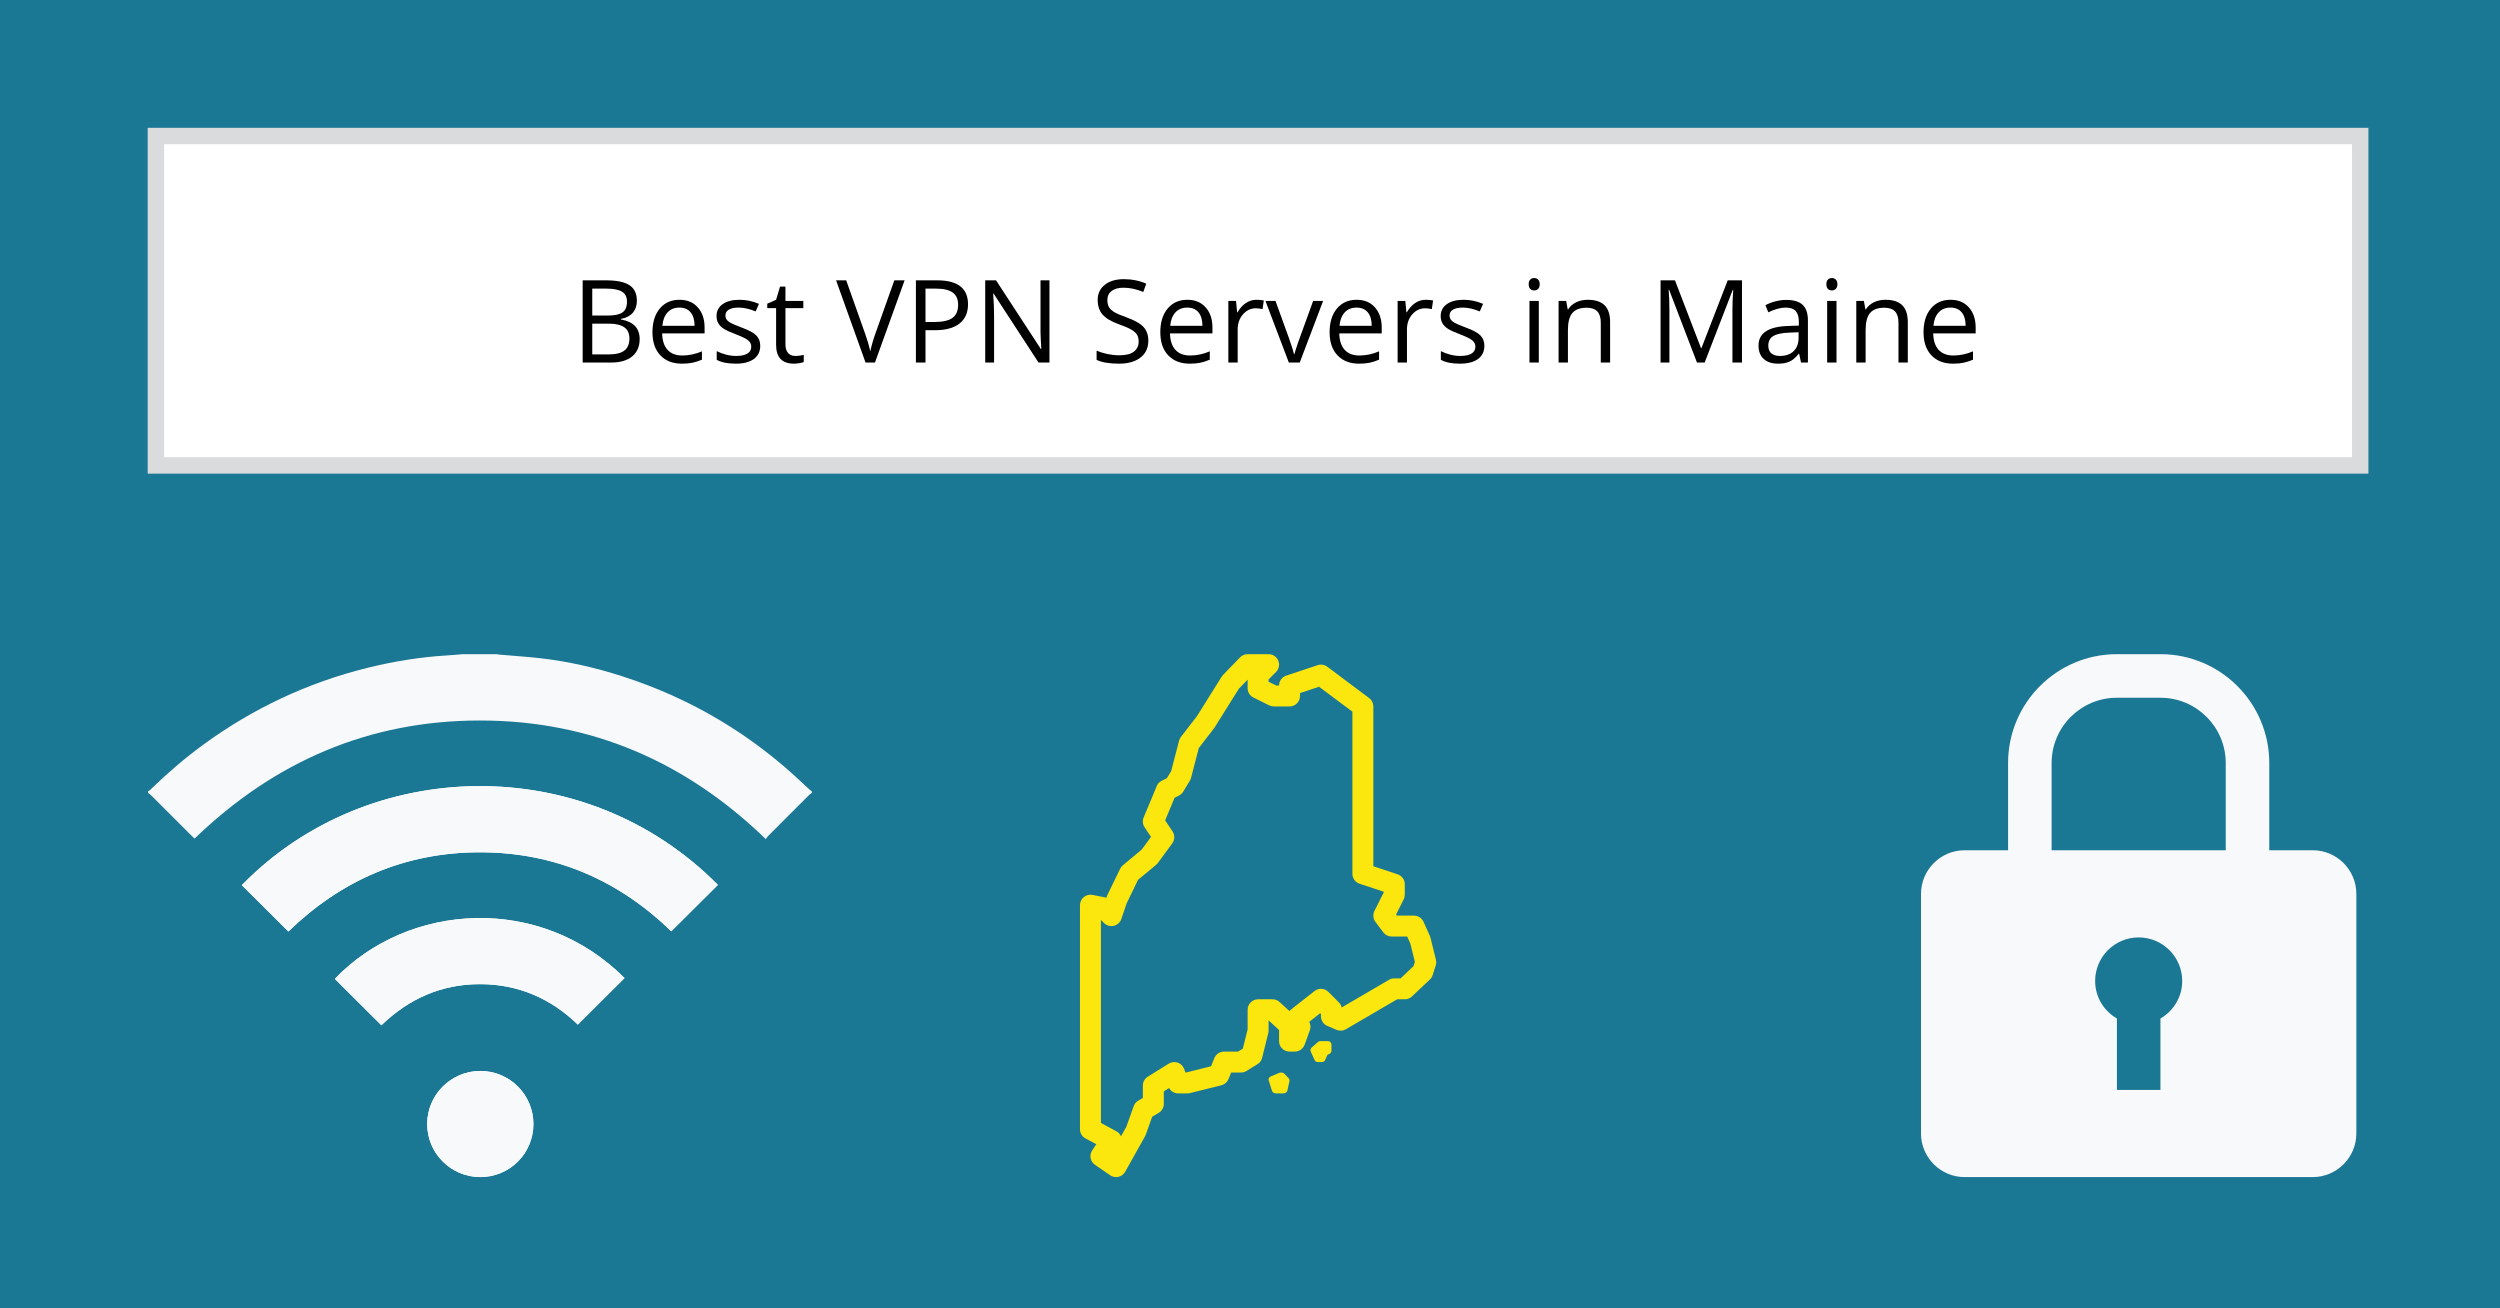 <?xml version="1.0" encoding="UTF-8"?> <svg xmlns="http://www.w3.org/2000/svg" xmlns:xlink="http://www.w3.org/1999/xlink" width="900pt" zoomAndPan="magnify" viewBox="0 0 900 471" height="471pt" preserveAspectRatio="xMidYMid meet" version="1.2"><defs><g></g><clipPath xml:id="clip1" id="clip1"><path d="M 87 282 L 259 282 L 259 423.75 L 87 423.75 Z M 87 282 "></path></clipPath><clipPath xml:id="clip2" id="clip2"><path d="M 53.152 235.5 L 292.402 235.5 L 292.402 303 L 53.152 303 Z M 53.152 235.5 "></path></clipPath><clipPath xml:id="clip3" id="clip3"><path d="M 153 385 L 193 385 L 193 423.75 L 153 423.75 Z M 153 385 "></path></clipPath><clipPath xml:id="clip4" id="clip4"><path d="M 691.289 235.5 L 848.789 235.5 L 848.789 423.75 L 691.289 423.75 Z M 691.289 235.5 "></path></clipPath><clipPath xml:id="clip5" id="clip5"><path d="M 388.789 235.5 L 517.039 235.5 L 517.039 423.75 L 388.789 423.75 Z M 388.789 235.5 "></path></clipPath></defs><g xml:id="surface1" id="surface1"><rect x="0" width="900" y="0" height="471" style="fill:rgb(100%,100%,100%);fill-opacity:1;stroke:none;"></rect><rect x="0" width="900" y="0" height="471" style="fill:rgb(100%,100%,100%);fill-opacity:1;stroke:none;"></rect><rect x="0" width="900" y="0" height="471" style="fill:rgb(10.59%,47.06%,58.429%);fill-opacity:1;stroke:none;"></rect><g clip-rule="nonzero" clip-path="url(#clip1)"><path style=" stroke:none;fill-rule:nonzero;fill:rgb(97.249%,97.649%,98.43%);fill-opacity:1;" d="M 103.816 335.34 C 122.953 316.777 145.93 306.824 172.809 306.832 C 199.684 306.84 222.648 316.809 241.656 335.266 C 247.285 329.664 252.863 324.113 258.438 318.566 C 210.484 270.062 132.293 272.199 87.062 318.66 C 92.617 324.191 98.172 329.723 103.816 335.34 Z M 137.297 369.105 C 147.219 359.484 158.984 354.301 172.781 354.297 C 186.598 354.293 198.391 359.508 208.012 368.855 C 213.695 363.191 219.27 357.648 224.836 352.098 C 194.5 321.715 146.973 324.836 120.566 352.352 C 120.66 352.465 120.746 352.598 120.852 352.703 C 126.297 358.133 131.742 363.559 137.297 369.105 Z M 192.031 404.672 C 192.035 394.09 183.484 385.539 172.906 385.543 C 162.398 385.551 153.82 394.086 153.777 404.574 C 153.734 415.125 162.309 423.734 172.871 423.75 C 183.477 423.77 192.023 415.25 192.031 404.672 Z M 192.031 404.672 "></path></g><g clip-rule="nonzero" clip-path="url(#clip2)"><path style=" stroke:none;fill-rule:nonzero;fill:rgb(97.249%,97.649%,98.43%);fill-opacity:1;" d="M 292.27 285.43 C 291.938 285.688 291.57 285.906 291.273 286.199 C 286.34 291.121 281.406 296.051 276.488 300.988 C 276.18 301.297 275.961 301.691 275.688 302.07 C 246.863 274.184 212.762 259.379 172.781 259.379 C 132.836 259.379 98.762 274.156 70.039 301.898 C 69.773 301.645 69.461 301.355 69.164 301.059 C 64.207 296.105 59.25 291.148 54.285 286.199 C 53.988 285.906 53.617 285.688 53.281 285.43 C 53.281 285.273 53.281 285.113 53.281 284.953 C 53.59 284.711 53.922 284.496 54.195 284.227 C 60.195 278.387 66.531 272.93 73.301 267.996 C 91.188 254.957 110.863 245.715 132.363 240.402 C 141.766 238.078 151.297 236.531 160.98 235.953 C 162.879 235.844 164.773 235.652 166.68 235.5 C 170.742 235.5 174.809 235.5 178.875 235.5 C 179.148 235.555 179.418 235.637 179.691 235.66 C 184.609 236.09 189.535 236.402 194.441 236.953 C 204.465 238.082 214.258 240.332 223.859 243.41 C 248.953 251.457 270.984 264.645 289.969 282.918 C 290.703 283.629 291.504 284.277 292.273 284.953 C 292.27 285.113 292.27 285.273 292.27 285.43 Z M 292.27 285.43 "></path></g><path style=" stroke:none;fill-rule:nonzero;fill:rgb(97.249%,97.649%,98.43%);fill-opacity:1;" d="M 103.816 335.34 C 98.172 329.723 92.617 324.191 87.062 318.66 C 132.293 272.199 210.484 270.062 258.438 318.566 C 252.863 324.113 247.285 329.664 241.656 335.266 C 222.648 316.809 199.684 306.84 172.809 306.832 C 145.93 306.824 122.953 316.777 103.816 335.34 Z M 103.816 335.34 "></path><path style=" stroke:none;fill-rule:nonzero;fill:rgb(97.249%,97.649%,98.43%);fill-opacity:1;" d="M 137.297 369.105 C 131.742 363.559 126.297 358.133 120.852 352.707 C 120.746 352.598 120.66 352.469 120.566 352.352 C 146.973 324.836 194.5 321.715 224.836 352.098 C 219.27 357.648 213.695 363.195 208.012 368.855 C 198.391 359.508 186.598 354.293 172.781 354.297 C 158.984 354.301 147.219 359.484 137.297 369.105 Z M 137.297 369.105 "></path><g clip-rule="nonzero" clip-path="url(#clip3)"><path style=" stroke:none;fill-rule:nonzero;fill:rgb(97.249%,97.649%,98.43%);fill-opacity:1;" d="M 192.031 404.672 C 192.023 415.25 183.477 423.77 172.871 423.75 C 162.309 423.734 153.734 415.125 153.777 404.574 C 153.816 394.086 162.398 385.551 172.906 385.543 C 183.484 385.539 192.035 394.09 192.031 404.672 Z M 192.031 404.672 "></path></g><g clip-rule="nonzero" clip-path="url(#clip4)"><path style=" stroke:none;fill-rule:nonzero;fill:rgb(97.249%,97.649%,98.43%);fill-opacity:1;" d="M 832.613 306.094 L 816.941 306.094 L 816.941 274.719 C 816.941 253.059 799.398 235.5 777.758 235.5 L 762.086 235.5 C 740.445 235.5 722.906 253.059 722.906 274.719 L 722.906 306.094 L 707.234 306.094 C 698.617 306.094 691.562 313.156 691.562 321.781 L 691.562 408.062 C 691.562 416.688 698.617 423.75 707.234 423.75 L 832.613 423.75 C 841.23 423.75 848.285 416.688 848.285 408.062 L 848.285 321.781 C 848.285 313.156 841.23 306.094 832.613 306.094 Z M 777.758 366.668 L 777.758 392.375 L 762.086 392.375 L 762.086 366.668 C 757.418 363.957 754.25 358.945 754.25 353.156 C 754.25 344.5 761.266 337.469 769.922 337.469 C 778.578 337.469 785.598 344.5 785.598 353.156 C 785.598 358.945 782.426 363.957 777.758 366.668 Z M 801.266 306.094 L 738.578 306.094 L 738.578 274.719 C 738.578 261.727 749.109 251.188 762.086 251.188 L 777.758 251.188 C 790.738 251.188 801.266 261.727 801.266 274.719 Z M 801.266 306.094 "></path></g><path style=" stroke:none;fill-rule:nonzero;fill:rgb(100%,100%,100%);fill-opacity:1;" d="M 56.125 48.973 L 849.68 48.973 L 849.68 167.555 L 56.125 167.555 Z M 56.125 48.973 "></path><path style=" stroke:none;fill-rule:nonzero;fill:rgb(85.489%,85.88%,86.67%);fill-opacity:1;" d="M 846.727 164.598 L 852.633 164.598 L 852.633 170.512 L 846.727 170.512 Z M 53.172 51.93 L 59.078 51.93 L 59.078 164.598 L 53.172 164.598 Z M 53.172 164.598 L 59.078 164.598 L 59.078 170.512 L 53.172 170.512 Z M 846.727 51.93 L 852.633 51.93 L 852.633 164.598 L 846.727 164.598 Z M 59.078 164.598 L 846.727 164.598 L 846.727 170.512 L 59.078 170.512 Z M 846.727 46.012 L 852.633 46.012 L 852.633 51.93 L 846.727 51.93 Z M 53.172 46.012 L 59.078 46.012 L 59.078 51.93 L 53.172 51.93 Z M 59.078 46.012 L 846.727 46.012 L 846.727 51.93 L 59.078 51.93 Z M 59.078 46.012 "></path><g clip-rule="nonzero" clip-path="url(#clip5)"><path style=" stroke:none;fill-rule:nonzero;fill:rgb(98.43%,90.199%,5.099%);fill-opacity:1;" d="M 449.145 235.5 C 448.078 235.5 447.176 235.883 446.434 236.648 L 440.281 242.992 C 440.098 243.184 439.934 243.395 439.793 243.617 L 430.945 257.758 L 425.125 265.305 C 424.812 265.711 424.594 266.16 424.465 266.656 L 421.613 277.613 L 420.074 280.152 L 418.223 281.078 C 417.387 281.496 416.785 282.133 416.426 282.996 L 411.711 294.293 C 411.469 294.871 411.379 295.477 411.441 296.102 C 411.5 296.73 411.707 297.305 412.059 297.828 L 414.363 301.285 L 411.012 305.852 L 404.234 311.492 C 403.816 311.836 403.492 312.254 403.254 312.742 L 398.695 322.141 C 398.625 322.281 398.566 322.426 398.516 322.574 L 398.312 323.184 C 398.215 323.156 398.117 323.129 398.016 323.109 L 393.301 322.168 C 393.027 322.113 392.75 322.09 392.473 322.098 C 392.195 322.105 391.918 322.141 391.648 322.207 C 391.379 322.277 391.117 322.371 390.871 322.496 C 390.621 322.621 390.387 322.773 390.172 322.949 C 389.957 323.125 389.762 323.324 389.59 323.543 C 389.422 323.762 389.273 324 389.156 324.25 C 389.035 324.504 388.945 324.762 388.883 325.035 C 388.824 325.309 388.793 325.582 388.793 325.859 L 388.793 406.512 C 388.793 407.207 388.969 407.852 389.324 408.445 C 389.68 409.039 390.164 409.5 390.773 409.828 L 394.672 411.926 L 393.199 414.133 C 392.922 414.543 392.738 414.988 392.637 415.473 C 392.539 415.957 392.539 416.441 392.629 416.926 C 392.723 417.41 392.902 417.859 393.172 418.273 C 393.441 418.688 393.777 419.035 394.184 419.316 L 399.629 423.082 C 399.844 423.23 400.074 423.355 400.316 423.457 C 400.559 423.559 400.812 423.637 401.07 423.684 C 401.328 423.734 401.59 423.758 401.852 423.754 C 402.113 423.746 402.375 423.715 402.629 423.656 C 402.887 423.598 403.133 423.512 403.371 423.402 C 403.613 423.289 403.836 423.156 404.047 422.996 C 404.258 422.84 404.449 422.66 404.621 422.465 C 404.793 422.266 404.945 422.051 405.074 421.824 L 412.219 409.043 C 412.32 408.859 412.406 408.672 412.477 408.477 L 414.785 402.02 L 417.117 400.629 C 417.691 400.293 418.145 399.836 418.473 399.258 C 418.801 398.68 418.969 398.059 418.969 397.395 L 418.969 392.895 L 420.867 391.703 C 421.203 392.297 421.66 392.766 422.25 393.109 C 422.836 393.457 423.473 393.629 424.156 393.629 L 427.453 393.629 C 427.766 393.629 428.07 393.594 428.367 393.52 L 439.684 390.695 C 440.273 390.547 440.793 390.277 441.25 389.879 C 441.707 389.48 442.047 389 442.27 388.438 L 443.215 386.102 L 446.785 386.102 C 447.504 386.102 448.168 385.91 448.773 385.535 L 452.695 383.105 C 453.562 382.57 454.121 381.805 454.367 380.812 L 456.578 371.945 C 456.652 371.648 456.688 371.348 456.688 371.039 L 456.688 367.328 L 460.461 370.805 L 460.461 374.805 C 460.461 375.305 460.555 375.785 460.746 376.246 C 460.938 376.707 461.211 377.113 461.566 377.469 C 461.918 377.82 462.324 378.094 462.789 378.285 C 463.25 378.473 463.73 378.57 464.23 378.57 L 466.117 378.57 C 466.504 378.57 466.883 378.512 467.25 378.395 C 467.621 378.277 467.965 378.109 468.281 377.887 C 468.598 377.668 468.875 377.402 469.109 377.098 C 469.344 376.789 469.527 376.453 469.66 376.094 L 471.547 370.914 C 471.73 370.414 471.801 369.895 471.762 369.363 C 471.723 368.828 471.578 368.328 471.324 367.855 L 475.254 364.773 L 475.547 365.07 L 475.547 365.863 C 475.547 366.23 475.602 366.594 475.707 366.945 C 475.812 367.297 475.965 367.629 476.168 367.938 C 476.371 368.246 476.613 368.516 476.898 368.754 C 477.18 368.988 477.492 369.18 477.832 369.328 L 481.133 370.738 C 481.684 370.973 482.258 371.074 482.855 371.035 C 483.453 371 484.012 370.828 484.527 370.523 L 502.977 359.746 L 505.723 359.746 C 506.727 359.742 507.59 359.398 508.316 358.707 L 514.762 352.613 C 515.234 352.164 515.57 351.629 515.766 351.008 L 516.863 347.531 C 517.074 346.859 517.098 346.184 516.93 345.5 L 514.969 337.551 C 514.914 337.328 514.84 337.113 514.746 336.906 L 512.465 331.848 C 512.16 331.172 511.695 330.633 511.07 330.23 C 510.449 329.828 509.766 329.625 509.023 329.625 L 502.895 329.625 L 502.594 329.227 L 505.324 323.777 C 505.59 323.25 505.723 322.688 505.723 322.094 L 505.723 318.328 C 505.723 317.934 505.664 317.551 505.539 317.172 C 505.418 316.797 505.242 316.449 505.012 316.129 C 504.781 315.809 504.504 315.531 504.188 315.297 C 503.867 315.062 503.52 314.883 503.145 314.758 L 494.406 311.852 L 494.406 254.324 C 494.406 253.73 494.273 253.172 494.008 252.641 C 493.742 252.109 493.371 251.664 492.898 251.309 L 477.809 240.016 C 477.312 239.645 476.762 239.41 476.148 239.312 C 475.539 239.211 474.941 239.262 474.355 239.457 L 463.039 243.223 C 462.664 243.348 462.316 243.527 461.996 243.762 C 461.676 243.996 461.402 244.273 461.172 244.594 C 460.938 244.914 460.762 245.262 460.641 245.637 C 460.52 246.016 460.461 246.398 460.461 246.797 L 459.465 246.797 L 456.688 245.414 L 456.688 244.59 L 459.355 241.926 C 459.617 241.664 459.836 241.367 460.012 241.039 C 460.188 240.711 460.312 240.363 460.387 240 C 460.457 239.633 460.477 239.266 460.441 238.895 C 460.402 238.527 460.312 238.168 460.172 237.824 C 460.027 237.48 459.84 237.164 459.602 236.879 C 459.367 236.59 459.094 236.344 458.781 236.137 C 458.473 235.93 458.141 235.77 457.781 235.664 C 457.426 235.555 457.059 235.5 456.688 235.5 Z M 449.145 244.676 L 449.145 247.734 C 449.145 248.449 449.332 249.109 449.707 249.715 C 450.082 250.324 450.59 250.785 451.23 251.105 L 456.887 253.93 C 457.418 254.191 457.98 254.324 458.574 254.324 L 464.23 254.324 C 464.73 254.324 465.211 254.23 465.676 254.039 C 466.137 253.848 466.547 253.574 466.898 253.223 C 467.254 252.867 467.523 252.461 467.715 252 C 467.906 251.539 468.004 251.059 468.004 250.559 L 468.004 249.508 L 474.863 247.23 L 486.863 256.207 L 486.863 314.566 C 486.863 314.961 486.922 315.348 487.047 315.723 C 487.168 316.098 487.344 316.445 487.574 316.766 C 487.805 317.09 488.082 317.367 488.398 317.602 C 488.719 317.836 489.066 318.016 489.441 318.141 L 498.18 321.043 L 498.18 321.207 L 494.805 327.941 C 494.484 328.578 494.355 329.254 494.422 329.961 C 494.484 330.672 494.73 331.312 495.16 331.883 L 497.988 335.648 C 498.344 336.121 498.789 336.492 499.32 336.758 C 499.852 337.023 500.414 337.156 501.008 337.156 L 506.586 337.156 L 507.727 339.676 L 509.355 346.273 L 508.859 347.816 L 504.219 352.215 L 501.949 352.215 C 501.27 352.215 500.633 352.387 500.043 352.73 L 483.004 362.695 C 482.844 361.98 482.504 361.363 481.984 360.848 L 478.215 357.082 C 477.887 356.758 477.512 356.5 477.094 356.312 C 476.672 356.121 476.23 356.016 475.77 355.988 C 475.309 355.961 474.855 356.016 474.418 356.152 C 473.977 356.293 473.574 356.504 473.211 356.789 L 466.027 362.438 C 466.02 362.445 466.008 362.449 466 362.457 L 464.145 363.953 L 460.66 360.746 C 459.938 360.078 459.086 359.746 458.102 359.746 L 452.914 359.746 C 452.414 359.746 451.934 359.84 451.473 360.031 C 451.012 360.223 450.602 360.496 450.25 360.848 C 449.895 361.199 449.621 361.609 449.43 362.07 C 449.238 362.531 449.145 363.012 449.145 363.512 L 449.145 370.578 L 447.418 377.512 L 445.711 378.57 L 440.656 378.57 C 440.281 378.57 439.91 378.625 439.551 378.734 C 439.191 378.848 438.855 379.008 438.543 379.219 C 438.23 379.43 437.957 379.68 437.723 379.973 C 437.484 380.266 437.297 380.59 437.156 380.938 L 435.984 383.855 L 426.992 386.102 L 426.77 386.102 L 426.27 384.777 C 426.172 384.516 426.043 384.27 425.891 384.035 C 425.738 383.805 425.562 383.59 425.359 383.398 C 425.16 383.203 424.941 383.035 424.703 382.891 C 424.465 382.746 424.215 382.629 423.949 382.539 C 423.684 382.449 423.414 382.391 423.137 382.359 C 422.859 382.332 422.582 382.332 422.305 382.363 C 422.027 382.395 421.758 382.457 421.492 382.551 C 421.23 382.641 420.98 382.762 420.742 382.91 L 413.199 387.613 C 412.648 387.957 412.215 388.414 411.898 388.98 C 411.582 389.551 411.426 390.156 411.426 390.805 L 411.426 395.254 L 409.758 396.242 C 408.98 396.703 408.438 397.359 408.133 398.211 L 405.48 405.652 L 403.562 409.074 C 403.219 408.273 402.664 407.668 401.898 407.258 L 396.336 404.262 L 396.336 331.184 L 397.441 332.285 C 397.668 332.512 397.922 332.707 398.195 332.871 C 398.473 333.031 398.766 333.156 399.074 333.246 C 399.383 333.332 399.695 333.379 400.016 333.387 C 400.34 333.395 400.656 333.363 400.969 333.289 C 401.277 333.219 401.578 333.105 401.859 332.957 C 402.145 332.809 402.406 332.629 402.645 332.41 C 402.883 332.195 403.086 331.957 403.262 331.688 C 403.438 331.418 403.578 331.133 403.68 330.832 L 405.59 325.211 L 409.684 316.75 L 416.199 311.336 C 416.434 311.141 416.641 310.922 416.824 310.676 L 422.012 303.617 C 422.238 303.305 422.418 302.965 422.539 302.602 C 422.664 302.234 422.73 301.859 422.738 301.473 C 422.75 301.086 422.699 300.707 422.59 300.336 C 422.484 299.965 422.32 299.621 422.105 299.301 L 419.453 295.328 L 422.852 287.188 L 424.426 286.402 C 425.078 286.074 425.59 285.602 425.965 284.98 L 428.355 281.039 C 428.543 280.727 428.684 280.395 428.773 280.039 L 431.566 269.289 L 437.031 262.207 C 437.109 262.109 437.18 262.012 437.246 261.906 L 445.984 247.941 Z M 483.082 363.379 L 483.09 363.379 L 483.09 363.512 C 483.09 363.465 483.086 363.422 483.082 363.379 Z M 475.297 374.805 C 475 374.805 474.715 374.91 474.492 375.105 L 472.203 377.113 C 471.789 377.48 471.66 378.078 471.887 378.586 L 473.242 381.602 C 473.445 382.047 473.883 382.336 474.367 382.336 L 475.914 382.336 C 476.395 382.336 476.832 382.051 477.035 381.605 L 477.898 379.738 L 478.621 379.387 C 479.047 379.176 479.32 378.734 479.32 378.254 L 479.32 376.055 C 479.32 375.363 478.766 374.805 478.082 374.805 Z M 461.535 386.129 C 461.207 386.07 460.855 386.102 460.539 386.23 L 457.527 387.484 C 456.891 387.75 456.562 388.352 456.738 388.922 L 457.91 392.688 C 458.082 393.242 458.684 393.629 459.371 393.629 L 461.969 393.629 C 462.699 393.629 463.324 393.195 463.457 392.602 L 464.211 389.152 C 464.289 388.793 464.172 388.43 463.898 388.145 L 462.398 386.57 C 462.176 386.34 461.863 386.188 461.535 386.129 Z M 461.535 386.129 "></path></g><g style="fill:rgb(0%,0%,0%);fill-opacity:1;"><g transform="translate(205.699, 130.514)"><path style="stroke:none;" d="M 4.062 -29.594 L 12.422 -29.594 C 16.348 -29.594 19.188 -29.004 20.938 -27.828 C 22.695 -26.648 23.578 -24.797 23.578 -22.266 C 23.578 -20.516 23.086 -19.066 22.109 -17.922 C 21.129 -16.785 19.703 -16.047 17.828 -15.703 L 17.828 -15.5 C 22.328 -14.727 24.578 -12.367 24.578 -8.422 C 24.578 -5.773 23.68 -3.707 21.891 -2.219 C 20.098 -0.738 17.598 0 14.391 0 L 4.062 0 Z M 7.516 -16.922 L 13.172 -16.922 C 15.598 -16.922 17.344 -17.301 18.406 -18.062 C 19.477 -18.82 20.016 -20.109 20.016 -21.922 C 20.016 -23.578 19.422 -24.77 18.234 -25.5 C 17.047 -26.238 15.156 -26.609 12.562 -26.609 L 7.516 -26.609 Z M 7.516 -14 L 7.516 -2.938 L 13.688 -2.938 C 16.07 -2.938 17.867 -3.395 19.078 -4.312 C 20.285 -5.238 20.891 -6.688 20.891 -8.656 C 20.891 -10.5 20.27 -11.848 19.031 -12.703 C 17.801 -13.566 15.926 -14 13.406 -14 Z M 7.516 -14 "></path></g></g><g style="fill:rgb(0%,0%,0%);fill-opacity:1;"><g transform="translate(232.558, 130.514)"><path style="stroke:none;" d="M 12.938 0.406 C 9.656 0.406 7.066 -0.594 5.172 -2.594 C 3.273 -4.594 2.328 -7.363 2.328 -10.906 C 2.328 -14.488 3.207 -17.332 4.969 -19.438 C 6.727 -21.539 9.094 -22.594 12.062 -22.594 C 14.844 -22.594 17.039 -21.676 18.656 -19.844 C 20.281 -18.02 21.094 -15.609 21.094 -12.609 L 21.094 -10.484 L 5.812 -10.484 C 5.875 -7.879 6.531 -5.898 7.781 -4.547 C 9.031 -3.203 10.789 -2.531 13.062 -2.531 C 15.445 -2.531 17.805 -3.031 20.141 -4.031 L 20.141 -1.031 C 18.953 -0.52 17.828 -0.156 16.766 0.062 C 15.711 0.289 14.438 0.406 12.938 0.406 Z M 12.016 -19.781 C 10.234 -19.781 8.812 -19.195 7.75 -18.031 C 6.695 -16.875 6.078 -15.27 5.891 -13.219 L 17.484 -13.219 C 17.484 -15.332 17.008 -16.953 16.062 -18.078 C 15.125 -19.211 13.773 -19.781 12.016 -19.781 Z M 12.016 -19.781 "></path></g></g><g style="fill:rgb(0%,0%,0%);fill-opacity:1;"><g transform="translate(255.813, 130.514)"><path style="stroke:none;" d="M 17.875 -6.047 C 17.875 -3.984 17.102 -2.391 15.562 -1.266 C 14.02 -0.148 11.863 0.406 9.094 0.406 C 6.145 0.406 3.848 -0.055 2.203 -0.984 L 2.203 -4.109 C 3.273 -3.566 4.422 -3.141 5.641 -2.828 C 6.859 -2.523 8.035 -2.375 9.172 -2.375 C 10.922 -2.375 12.27 -2.648 13.219 -3.203 C 14.164 -3.766 14.641 -4.617 14.641 -5.766 C 14.641 -6.629 14.266 -7.367 13.516 -7.984 C 12.766 -8.598 11.301 -9.32 9.125 -10.156 C 7.062 -10.926 5.594 -11.598 4.719 -12.172 C 3.852 -12.742 3.207 -13.395 2.781 -14.125 C 2.352 -14.852 2.141 -15.723 2.141 -16.734 C 2.141 -18.547 2.875 -19.973 4.344 -21.016 C 5.82 -22.066 7.844 -22.594 10.406 -22.594 C 12.789 -22.594 15.125 -22.102 17.406 -21.125 L 16.219 -18.406 C 13.988 -19.32 11.969 -19.781 10.156 -19.781 C 8.562 -19.781 7.359 -19.531 6.547 -19.031 C 5.742 -18.531 5.344 -17.844 5.344 -16.969 C 5.344 -16.375 5.492 -15.863 5.797 -15.438 C 6.098 -15.02 6.586 -14.625 7.266 -14.25 C 7.941 -13.875 9.238 -13.328 11.156 -12.609 C 13.781 -11.648 15.555 -10.688 16.484 -9.719 C 17.41 -8.75 17.875 -7.523 17.875 -6.047 Z M 17.875 -6.047 "></path></g></g><g style="fill:rgb(0%,0%,0%);fill-opacity:1;"><g transform="translate(275.588, 130.514)"><path style="stroke:none;" d="M 10.734 -2.375 C 11.328 -2.375 11.898 -2.414 12.453 -2.5 C 13.004 -2.582 13.441 -2.672 13.766 -2.766 L 13.766 -0.203 C 13.398 -0.023 12.863 0.117 12.156 0.234 C 11.445 0.348 10.805 0.406 10.234 0.406 C 5.953 0.406 3.812 -1.852 3.812 -6.375 L 3.812 -19.578 L 0.625 -19.578 L 0.625 -21.188 L 3.812 -22.594 L 5.219 -27.328 L 7.172 -27.328 L 7.172 -22.188 L 13.609 -22.188 L 13.609 -19.578 L 7.172 -19.578 L 7.172 -6.516 C 7.172 -5.18 7.484 -4.156 8.109 -3.438 C 8.742 -2.727 9.617 -2.375 10.734 -2.375 Z M 10.734 -2.375 "></path></g></g><g style="fill:rgb(0%,0%,0%);fill-opacity:1;"><g transform="translate(290.221, 130.514)"><path style="stroke:none;" d=""></path></g></g><g style="fill:rgb(0%,0%,0%);fill-opacity:1;"><g transform="translate(300.989, 130.514)"><path style="stroke:none;" d="M 20.969 -29.594 L 24.672 -29.594 L 14 0 L 10.609 0 L 0 -29.594 L 3.641 -29.594 L 10.438 -10.438 C 11.227 -8.238 11.852 -6.102 12.312 -4.031 C 12.789 -6.219 13.422 -8.395 14.203 -10.562 Z M 20.969 -29.594 "></path></g></g><g style="fill:rgb(0%,0%,0%);fill-opacity:1;"><g transform="translate(325.661, 130.514)"><path style="stroke:none;" d="M 22.828 -20.969 C 22.828 -17.969 21.805 -15.66 19.766 -14.047 C 17.723 -12.441 14.797 -11.641 10.984 -11.641 L 7.516 -11.641 L 7.516 0 L 4.062 0 L 4.062 -29.594 L 11.734 -29.594 C 19.129 -29.594 22.828 -26.719 22.828 -20.969 Z M 7.516 -14.594 L 10.609 -14.594 C 13.66 -14.594 15.863 -15.082 17.219 -16.062 C 18.582 -17.051 19.266 -18.633 19.266 -20.812 C 19.266 -22.77 18.625 -24.223 17.344 -25.172 C 16.062 -26.129 14.066 -26.609 11.359 -26.609 L 7.516 -26.609 Z M 7.516 -14.594 "></path></g></g><g style="fill:rgb(0%,0%,0%);fill-opacity:1;"><g transform="translate(350.617, 130.514)"><path style="stroke:none;" d="M 27.188 0 L 23.25 0 L 7.078 -24.828 L 6.922 -24.828 C 7.141 -21.922 7.25 -19.25 7.25 -16.812 L 7.25 0 L 4.062 0 L 4.062 -29.594 L 7.953 -29.594 L 24.094 -4.859 L 24.25 -4.859 C 24.219 -5.223 24.156 -6.391 24.062 -8.359 C 23.969 -10.336 23.938 -11.754 23.969 -12.609 L 23.969 -29.594 L 27.188 -29.594 Z M 27.188 0 "></path></g></g><g style="fill:rgb(0%,0%,0%);fill-opacity:1;"><g transform="translate(381.868, 130.514)"><path style="stroke:none;" d=""></path></g></g><g style="fill:rgb(0%,0%,0%);fill-opacity:1;"><g transform="translate(392.635, 130.514)"><path style="stroke:none;" d="M 20.766 -7.875 C 20.766 -5.27 19.816 -3.238 17.922 -1.781 C 16.035 -0.32 13.473 0.406 10.234 0.406 C 6.734 0.406 4.035 -0.047 2.141 -0.953 L 2.141 -4.266 C 3.359 -3.754 4.68 -3.348 6.109 -3.047 C 7.547 -2.754 8.961 -2.609 10.359 -2.609 C 12.648 -2.609 14.375 -3.039 15.531 -3.906 C 16.695 -4.781 17.281 -5.992 17.281 -7.547 C 17.281 -8.578 17.07 -9.414 16.656 -10.062 C 16.25 -10.719 15.562 -11.32 14.594 -11.875 C 13.633 -12.438 12.172 -13.066 10.203 -13.766 C 7.453 -14.742 5.484 -15.91 4.297 -17.266 C 3.117 -18.617 2.531 -20.379 2.531 -22.547 C 2.531 -24.828 3.383 -26.641 5.094 -27.984 C 6.812 -29.336 9.082 -30.016 11.906 -30.016 C 14.844 -30.016 17.547 -29.473 20.016 -28.391 L 18.953 -25.406 C 16.504 -26.426 14.129 -26.938 11.828 -26.938 C 10.004 -26.938 8.578 -26.547 7.547 -25.766 C 6.523 -24.984 6.016 -23.895 6.016 -22.5 C 6.016 -21.477 6.203 -20.641 6.578 -19.984 C 6.953 -19.328 7.586 -18.723 8.484 -18.172 C 9.391 -17.629 10.766 -17.031 12.609 -16.375 C 15.711 -15.27 17.848 -14.082 19.016 -12.812 C 20.18 -11.539 20.766 -9.895 20.766 -7.875 Z M 20.766 -7.875 "></path></g></g><g style="fill:rgb(0%,0%,0%);fill-opacity:1;"><g transform="translate(415.385, 130.514)"><path style="stroke:none;" d="M 12.938 0.406 C 9.656 0.406 7.066 -0.594 5.172 -2.594 C 3.273 -4.594 2.328 -7.363 2.328 -10.906 C 2.328 -14.488 3.207 -17.332 4.969 -19.438 C 6.727 -21.539 9.094 -22.594 12.062 -22.594 C 14.844 -22.594 17.039 -21.676 18.656 -19.844 C 20.281 -18.02 21.094 -15.609 21.094 -12.609 L 21.094 -10.484 L 5.812 -10.484 C 5.875 -7.879 6.531 -5.898 7.781 -4.547 C 9.031 -3.203 10.789 -2.531 13.062 -2.531 C 15.445 -2.531 17.805 -3.031 20.141 -4.031 L 20.141 -1.031 C 18.953 -0.52 17.828 -0.156 16.766 0.062 C 15.711 0.289 14.438 0.406 12.938 0.406 Z M 12.016 -19.781 C 10.234 -19.781 8.812 -19.195 7.75 -18.031 C 6.695 -16.875 6.078 -15.27 5.891 -13.219 L 17.484 -13.219 C 17.484 -15.332 17.008 -16.953 16.062 -18.078 C 15.125 -19.211 13.773 -19.781 12.016 -19.781 Z M 12.016 -19.781 "></path></g></g><g style="fill:rgb(0%,0%,0%);fill-opacity:1;"><g transform="translate(438.641, 130.514)"><path style="stroke:none;" d="M 13.688 -22.594 C 14.664 -22.594 15.547 -22.508 16.328 -22.344 L 15.875 -19.234 C 14.957 -19.43 14.145 -19.531 13.438 -19.531 C 11.645 -19.531 10.109 -18.801 8.828 -17.344 C 7.555 -15.883 6.922 -14.07 6.922 -11.906 L 6.922 0 L 3.562 0 L 3.562 -22.188 L 6.328 -22.188 L 6.719 -18.078 L 6.875 -18.078 C 7.695 -19.516 8.688 -20.625 9.844 -21.406 C 11.008 -22.195 12.289 -22.594 13.688 -22.594 Z M 13.688 -22.594 "></path></g></g><g style="fill:rgb(0%,0%,0%);fill-opacity:1;"><g transform="translate(455.561, 130.514)"><path style="stroke:none;" d="M 8.422 0 L 0 -22.188 L 3.609 -22.188 L 8.375 -9.031 C 9.457 -5.945 10.094 -3.945 10.281 -3.031 L 10.438 -3.031 C 10.594 -3.75 11.062 -5.227 11.844 -7.469 C 12.633 -9.719 14.41 -14.625 17.172 -22.188 L 20.766 -22.188 L 12.344 0 Z M 8.422 0 "></path></g></g><g style="fill:rgb(0%,0%,0%);fill-opacity:1;"><g transform="translate(476.327, 130.514)"><path style="stroke:none;" d="M 12.938 0.406 C 9.656 0.406 7.066 -0.594 5.172 -2.594 C 3.273 -4.594 2.328 -7.363 2.328 -10.906 C 2.328 -14.488 3.207 -17.332 4.969 -19.438 C 6.727 -21.539 9.094 -22.594 12.062 -22.594 C 14.844 -22.594 17.039 -21.676 18.656 -19.844 C 20.281 -18.02 21.094 -15.609 21.094 -12.609 L 21.094 -10.484 L 5.812 -10.484 C 5.875 -7.879 6.531 -5.898 7.781 -4.547 C 9.031 -3.203 10.789 -2.531 13.062 -2.531 C 15.445 -2.531 17.805 -3.031 20.141 -4.031 L 20.141 -1.031 C 18.953 -0.52 17.828 -0.156 16.766 0.062 C 15.711 0.289 14.438 0.406 12.938 0.406 Z M 12.016 -19.781 C 10.234 -19.781 8.812 -19.195 7.75 -18.031 C 6.695 -16.875 6.078 -15.27 5.891 -13.219 L 17.484 -13.219 C 17.484 -15.332 17.008 -16.953 16.062 -18.078 C 15.125 -19.211 13.773 -19.781 12.016 -19.781 Z M 12.016 -19.781 "></path></g></g><g style="fill:rgb(0%,0%,0%);fill-opacity:1;"><g transform="translate(499.583, 130.514)"><path style="stroke:none;" d="M 13.688 -22.594 C 14.664 -22.594 15.547 -22.508 16.328 -22.344 L 15.875 -19.234 C 14.957 -19.43 14.145 -19.531 13.438 -19.531 C 11.645 -19.531 10.109 -18.801 8.828 -17.344 C 7.555 -15.883 6.922 -14.07 6.922 -11.906 L 6.922 0 L 3.562 0 L 3.562 -22.188 L 6.328 -22.188 L 6.719 -18.078 L 6.875 -18.078 C 7.695 -19.516 8.688 -20.625 9.844 -21.406 C 11.008 -22.195 12.289 -22.594 13.688 -22.594 Z M 13.688 -22.594 "></path></g></g><g style="fill:rgb(0%,0%,0%);fill-opacity:1;"><g transform="translate(516.504, 130.514)"><path style="stroke:none;" d="M 17.875 -6.047 C 17.875 -3.984 17.102 -2.391 15.562 -1.266 C 14.02 -0.148 11.863 0.406 9.094 0.406 C 6.145 0.406 3.848 -0.055 2.203 -0.984 L 2.203 -4.109 C 3.273 -3.566 4.422 -3.141 5.641 -2.828 C 6.859 -2.523 8.035 -2.375 9.172 -2.375 C 10.922 -2.375 12.27 -2.648 13.219 -3.203 C 14.164 -3.766 14.641 -4.617 14.641 -5.766 C 14.641 -6.629 14.266 -7.367 13.516 -7.984 C 12.766 -8.598 11.301 -9.32 9.125 -10.156 C 7.062 -10.926 5.594 -11.598 4.719 -12.172 C 3.852 -12.742 3.207 -13.395 2.781 -14.125 C 2.352 -14.852 2.141 -15.723 2.141 -16.734 C 2.141 -18.547 2.875 -19.973 4.344 -21.016 C 5.82 -22.066 7.844 -22.594 10.406 -22.594 C 12.789 -22.594 15.125 -22.102 17.406 -21.125 L 16.219 -18.406 C 13.988 -19.32 11.969 -19.781 10.156 -19.781 C 8.562 -19.781 7.359 -19.531 6.547 -19.031 C 5.742 -18.531 5.344 -17.844 5.344 -16.969 C 5.344 -16.375 5.492 -15.863 5.797 -15.438 C 6.098 -15.02 6.586 -14.625 7.266 -14.25 C 7.941 -13.875 9.238 -13.328 11.156 -12.609 C 13.781 -11.648 15.555 -10.688 16.484 -9.719 C 17.41 -8.75 17.875 -7.523 17.875 -6.047 Z M 17.875 -6.047 "></path></g></g><g style="fill:rgb(0%,0%,0%);fill-opacity:1;"><g transform="translate(536.278, 130.514)"><path style="stroke:none;" d=""></path></g></g><g style="fill:rgb(0%,0%,0%);fill-opacity:1;"><g transform="translate(547.046, 130.514)"><path style="stroke:none;" d="M 6.922 0 L 3.562 0 L 3.562 -22.188 L 6.922 -22.188 Z M 3.281 -28.203 C 3.281 -28.961 3.469 -29.52 3.844 -29.875 C 4.219 -30.238 4.691 -30.422 5.266 -30.422 C 5.805 -30.422 6.27 -30.238 6.656 -29.875 C 7.051 -29.508 7.25 -28.953 7.25 -28.203 C 7.25 -27.441 7.051 -26.875 6.656 -26.5 C 6.27 -26.133 5.805 -25.953 5.266 -25.953 C 4.691 -25.953 4.219 -26.133 3.844 -26.5 C 3.469 -26.875 3.281 -27.441 3.281 -28.203 Z M 3.281 -28.203 "></path></g></g><g style="fill:rgb(0%,0%,0%);fill-opacity:1;"><g transform="translate(557.53, 130.514)"><path style="stroke:none;" d="M 18.75 0 L 18.75 -14.344 C 18.75 -16.156 18.336 -17.504 17.516 -18.391 C 16.691 -19.285 15.398 -19.734 13.641 -19.734 C 11.316 -19.734 9.613 -19.102 8.531 -17.844 C 7.457 -16.594 6.922 -14.523 6.922 -11.641 L 6.922 0 L 3.562 0 L 3.562 -22.188 L 6.297 -22.188 L 6.844 -19.141 L 7 -19.141 C 7.688 -20.234 8.648 -21.082 9.891 -21.688 C 11.141 -22.289 12.523 -22.594 14.047 -22.594 C 16.723 -22.594 18.734 -21.945 20.078 -20.656 C 21.43 -19.363 22.109 -17.301 22.109 -14.469 L 22.109 0 Z M 18.75 0 "></path></g></g><g style="fill:rgb(0%,0%,0%);fill-opacity:1;"><g transform="translate(582.971, 130.514)"><path style="stroke:none;" d=""></path></g></g><g style="fill:rgb(0%,0%,0%);fill-opacity:1;"><g transform="translate(593.739, 130.514)"><path style="stroke:none;" d="M 17.172 0 L 7.125 -26.234 L 6.969 -26.234 C 7.156 -24.148 7.25 -21.68 7.25 -18.828 L 7.25 0 L 4.062 0 L 4.062 -29.594 L 9.25 -29.594 L 18.625 -5.188 L 18.781 -5.188 L 28.234 -29.594 L 33.375 -29.594 L 33.375 0 L 29.938 0 L 29.938 -19.062 C 29.938 -21.25 30.031 -23.625 30.219 -26.188 L 30.062 -26.188 L 19.938 0 Z M 17.172 0 "></path></g></g><g style="fill:rgb(0%,0%,0%);fill-opacity:1;"><g transform="translate(631.163, 130.514)"><path style="stroke:none;" d="M 17.203 0 L 16.531 -3.156 L 16.375 -3.156 C 15.27 -1.77 14.164 -0.828 13.062 -0.328 C 11.969 0.16 10.598 0.406 8.953 0.406 C 6.742 0.406 5.016 -0.16 3.766 -1.297 C 2.523 -2.43 1.906 -4.047 1.906 -6.141 C 1.906 -10.617 5.488 -12.961 12.656 -13.172 L 16.422 -13.297 L 16.422 -14.672 C 16.422 -16.41 16.047 -17.695 15.297 -18.531 C 14.547 -19.363 13.348 -19.781 11.703 -19.781 C 9.848 -19.781 7.754 -19.211 5.422 -18.078 L 4.391 -20.641 C 5.484 -21.234 6.68 -21.695 7.984 -22.031 C 9.285 -22.375 10.594 -22.547 11.906 -22.547 C 14.551 -22.547 16.508 -21.957 17.781 -20.781 C 19.051 -19.613 19.688 -17.734 19.688 -15.141 L 19.688 0 Z M 9.609 -2.375 C 11.703 -2.375 13.344 -2.945 14.531 -4.094 C 15.727 -5.238 16.328 -6.844 16.328 -8.906 L 16.328 -10.906 L 12.969 -10.766 C 10.301 -10.672 8.375 -10.254 7.188 -9.516 C 6.008 -8.785 5.422 -7.645 5.422 -6.094 C 5.422 -4.875 5.785 -3.945 6.516 -3.312 C 7.254 -2.688 8.285 -2.375 9.609 -2.375 Z M 9.609 -2.375 "></path></g></g><g style="fill:rgb(0%,0%,0%);fill-opacity:1;"><g transform="translate(654.216, 130.514)"><path style="stroke:none;" d="M 6.922 0 L 3.562 0 L 3.562 -22.188 L 6.922 -22.188 Z M 3.281 -28.203 C 3.281 -28.961 3.469 -29.52 3.844 -29.875 C 4.219 -30.238 4.691 -30.422 5.266 -30.422 C 5.805 -30.422 6.27 -30.238 6.656 -29.875 C 7.051 -29.508 7.25 -28.953 7.25 -28.203 C 7.25 -27.441 7.051 -26.875 6.656 -26.5 C 6.27 -26.133 5.805 -25.953 5.266 -25.953 C 4.691 -25.953 4.219 -26.133 3.844 -26.5 C 3.469 -26.875 3.281 -27.441 3.281 -28.203 Z M 3.281 -28.203 "></path></g></g><g style="fill:rgb(0%,0%,0%);fill-opacity:1;"><g transform="translate(664.7, 130.514)"><path style="stroke:none;" d="M 18.75 0 L 18.75 -14.344 C 18.75 -16.156 18.336 -17.504 17.516 -18.391 C 16.691 -19.285 15.398 -19.734 13.641 -19.734 C 11.316 -19.734 9.613 -19.102 8.531 -17.844 C 7.457 -16.594 6.922 -14.523 6.922 -11.641 L 6.922 0 L 3.562 0 L 3.562 -22.188 L 6.297 -22.188 L 6.844 -19.141 L 7 -19.141 C 7.688 -20.234 8.648 -21.082 9.891 -21.688 C 11.141 -22.289 12.523 -22.594 14.047 -22.594 C 16.723 -22.594 18.734 -21.945 20.078 -20.656 C 21.43 -19.363 22.109 -17.301 22.109 -14.469 L 22.109 0 Z M 18.75 0 "></path></g></g><g style="fill:rgb(0%,0%,0%);fill-opacity:1;"><g transform="translate(690.142, 130.514)"><path style="stroke:none;" d="M 12.938 0.406 C 9.656 0.406 7.066 -0.594 5.172 -2.594 C 3.273 -4.594 2.328 -7.363 2.328 -10.906 C 2.328 -14.488 3.207 -17.332 4.969 -19.438 C 6.727 -21.539 9.094 -22.594 12.062 -22.594 C 14.844 -22.594 17.039 -21.676 18.656 -19.844 C 20.281 -18.02 21.094 -15.609 21.094 -12.609 L 21.094 -10.484 L 5.812 -10.484 C 5.875 -7.879 6.531 -5.898 7.781 -4.547 C 9.031 -3.203 10.789 -2.531 13.062 -2.531 C 15.445 -2.531 17.805 -3.031 20.141 -4.031 L 20.141 -1.031 C 18.953 -0.52 17.828 -0.156 16.766 0.062 C 15.711 0.289 14.438 0.406 12.938 0.406 Z M 12.016 -19.781 C 10.234 -19.781 8.812 -19.195 7.75 -18.031 C 6.695 -16.875 6.078 -15.27 5.891 -13.219 L 17.484 -13.219 C 17.484 -15.332 17.008 -16.953 16.062 -18.078 C 15.125 -19.211 13.773 -19.781 12.016 -19.781 Z M 12.016 -19.781 "></path></g></g></g></svg> 